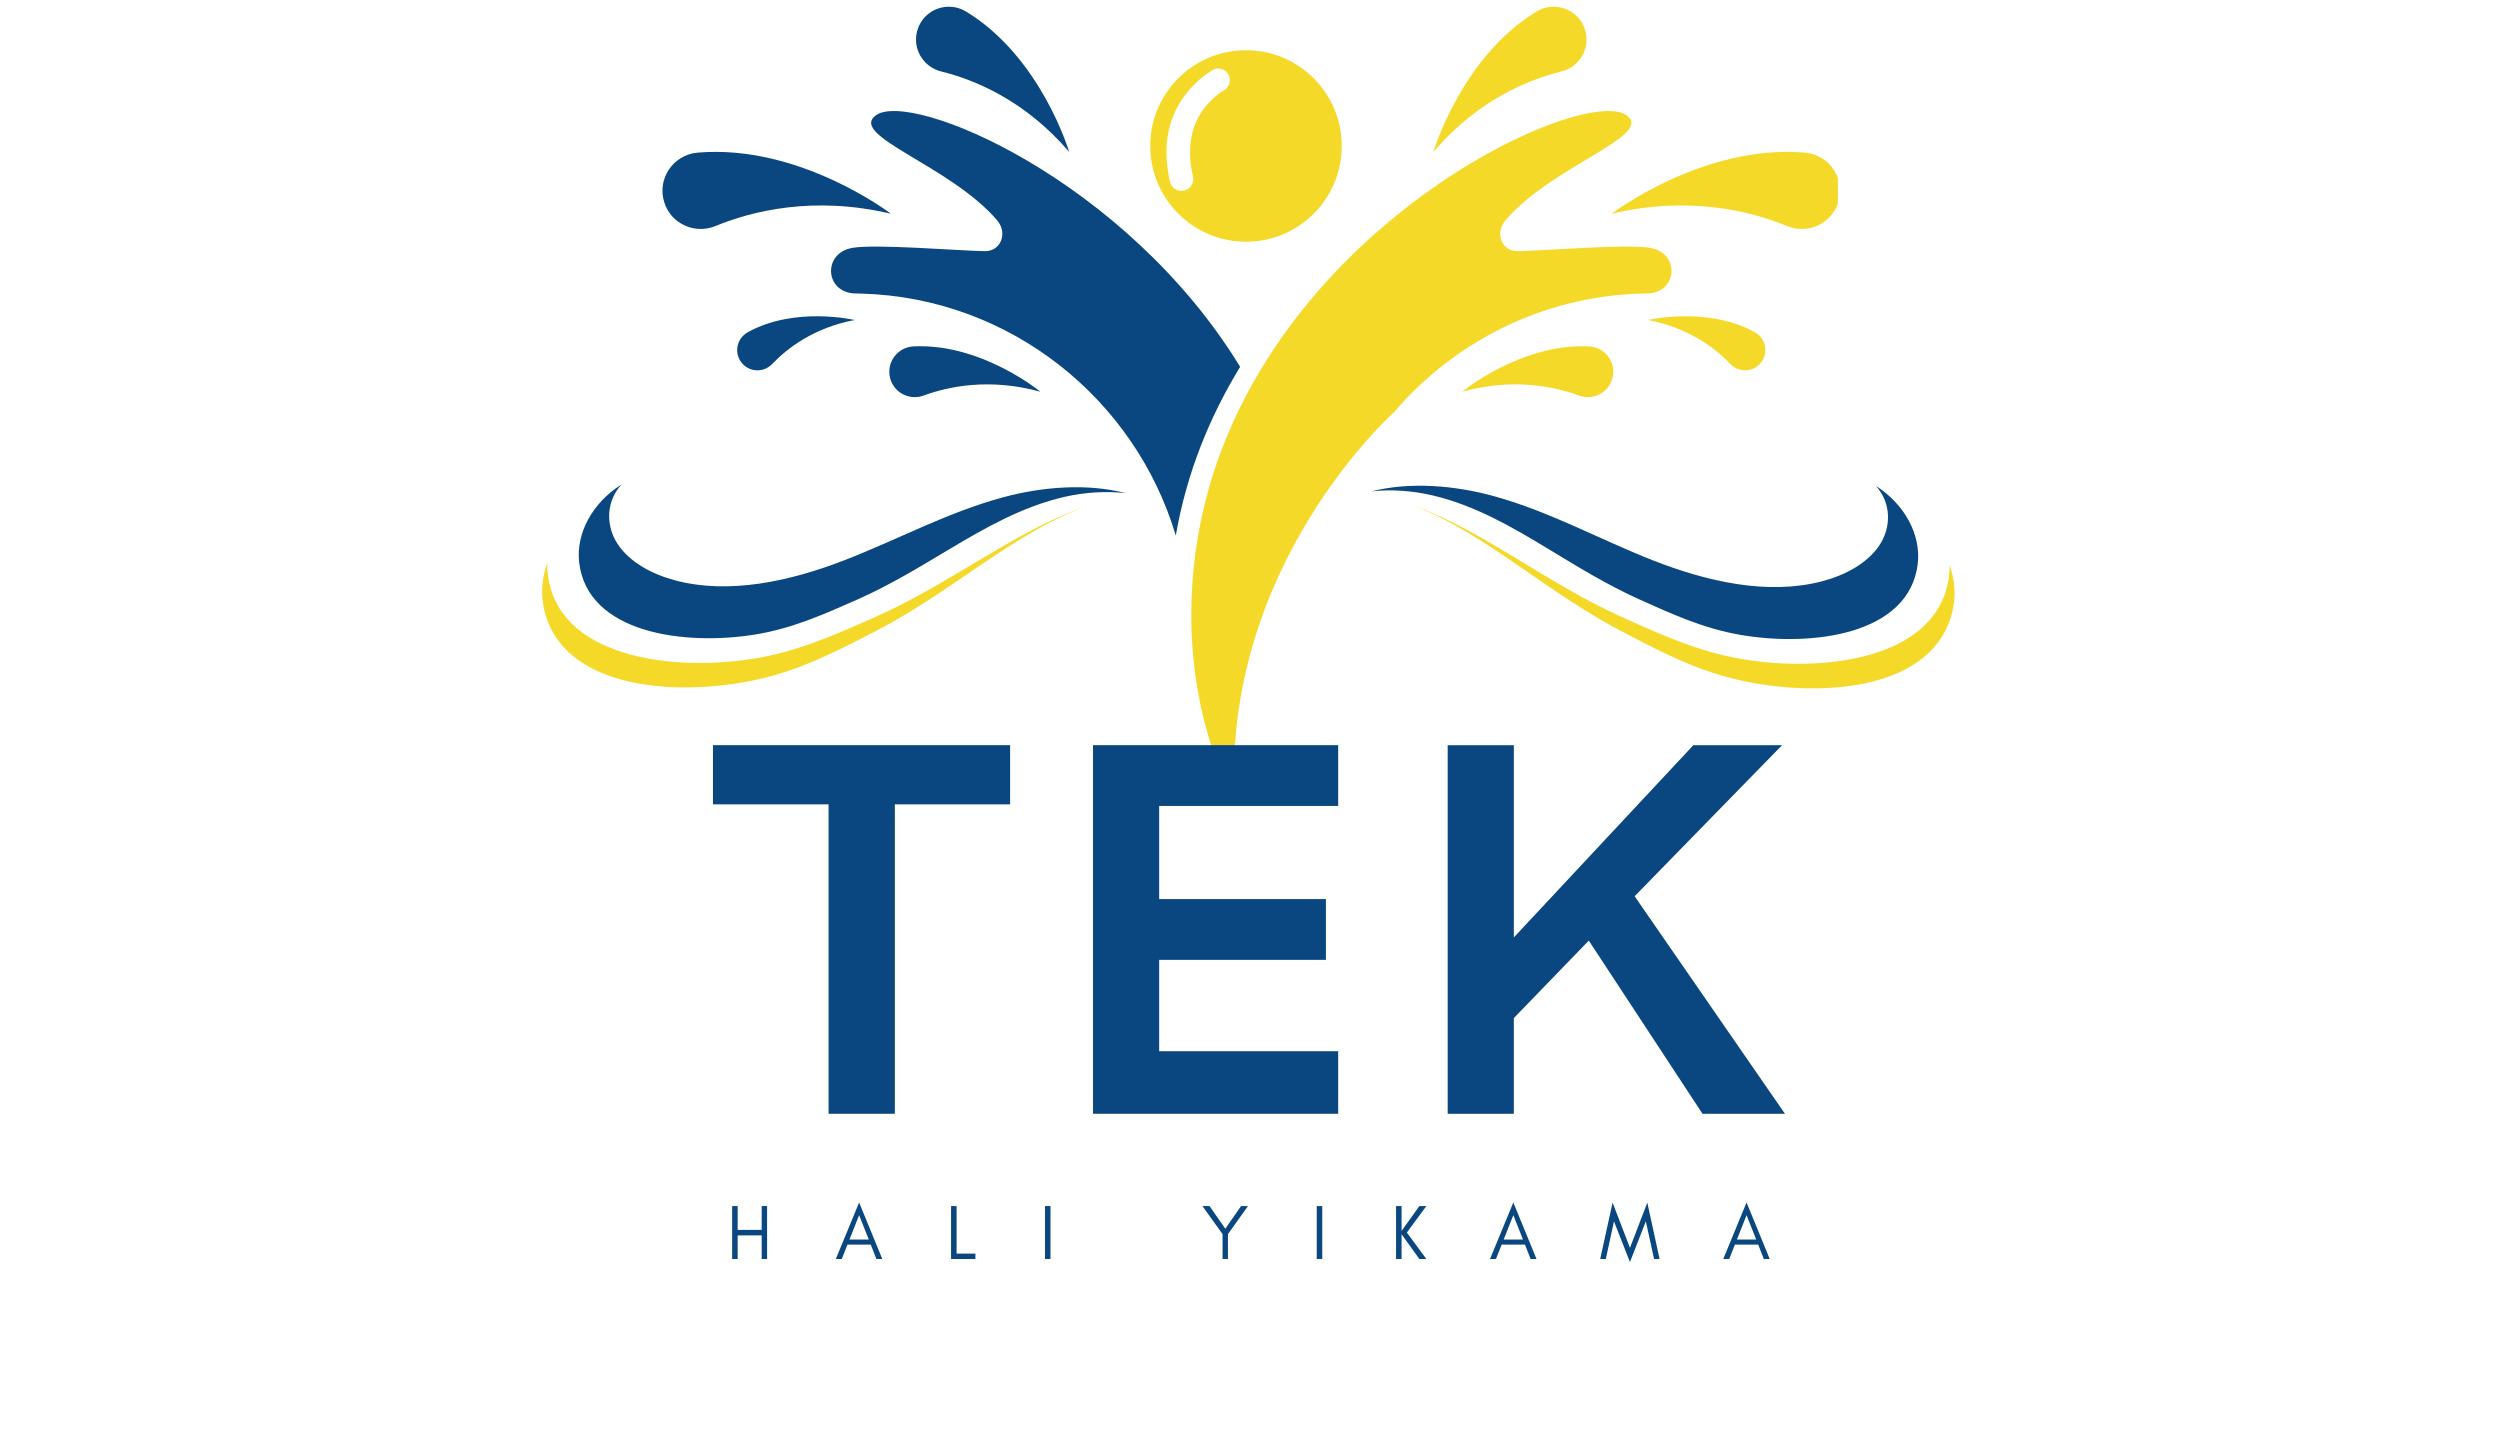 <svg xmlns="http://www.w3.org/2000/svg" xmlns:xlink="http://www.w3.org/1999/xlink" width="492" zoomAndPan="magnify" viewBox="0 0 369 214.5" height="286" preserveAspectRatio="xMidYMid meet" version="1.0"><defs><g/><clipPath id="c5467d3972"><path d="M 237.672 22.145 L 271.273 22.145 L 271.273 33.988 L 237.672 33.988 Z M 237.672 22.145 " clip-rule="nonzero"/></clipPath><clipPath id="225d2e7374"><path d="M 175.621 16.219 L 246.977 16.219 L 246.977 118.691 L 175.621 118.691 Z M 175.621 16.219 " clip-rule="nonzero"/></clipPath><clipPath id="fcf124b125"><path d="M 208 74 L 289 74 L 289 102 L 208 102 Z M 208 74 " clip-rule="nonzero"/></clipPath><clipPath id="2032f03e69"><path d="M 203.719 62.496 L 290.578 73.43 L 286.652 104.609 L 199.793 93.68 Z M 203.719 62.496 " clip-rule="nonzero"/></clipPath><clipPath id="92d265de12"><path d="M 203.719 62.496 L 290.578 73.43 L 286.652 104.609 L 199.793 93.68 Z M 203.719 62.496 " clip-rule="nonzero"/></clipPath><clipPath id="9bde907961"><path d="M 208.648 73.359 L 289.098 83.484 L 286.469 104.363 L 206.02 94.238 Z M 208.648 73.359 " clip-rule="nonzero"/></clipPath><clipPath id="e81a30931d"><path d="M 202 71 L 284 71 L 284 95 L 202 95 Z M 202 71 " clip-rule="nonzero"/></clipPath><clipPath id="68b6963e7c"><path d="M 203.719 62.496 L 290.578 73.43 L 286.652 104.609 L 199.793 93.68 Z M 203.719 62.496 " clip-rule="nonzero"/></clipPath><clipPath id="3834db72c8"><path d="M 203.719 62.496 L 290.578 73.43 L 286.652 104.609 L 199.793 93.68 Z M 203.719 62.496 " clip-rule="nonzero"/></clipPath><clipPath id="5ea019f08e"><path d="M 80 74 L 161 74 L 161 102 L 80 102 Z M 80 74 " clip-rule="nonzero"/></clipPath><clipPath id="b7cc7b7b21"><path d="M 78.23 73.117 L 165.16 62.734 L 168.887 93.941 L 81.961 104.324 Z M 78.23 73.117 " clip-rule="nonzero"/></clipPath><clipPath id="90c0d6f5a7"><path d="M 164.949 62.758 L 78.023 73.145 L 81.75 104.348 L 168.68 93.965 Z M 164.949 62.758 " clip-rule="nonzero"/></clipPath><clipPath id="ec52766bee"><path d="M 159.953 73.59 L 79.441 83.207 L 81.938 104.102 L 162.445 94.484 Z M 159.953 73.59 " clip-rule="nonzero"/></clipPath><clipPath id="a4e707b973"><path d="M 85 71 L 167 71 L 167 95 L 85 95 Z M 85 71 " clip-rule="nonzero"/></clipPath><clipPath id="88eeda3f1b"><path d="M 78.23 73.117 L 165.16 62.734 L 168.887 93.941 L 81.961 104.324 Z M 78.23 73.117 " clip-rule="nonzero"/></clipPath><clipPath id="5e5d57dcbb"><path d="M 164.949 62.758 L 78.023 73.145 L 81.75 104.348 L 168.68 93.965 Z M 164.949 62.758 " clip-rule="nonzero"/></clipPath></defs><path fill="#0a467f" d="M 131.496 31.547 C 131.496 31.547 118.023 21.242 102.973 22.527 C 99.355 22.84 96.941 26.402 98.047 29.863 L 98.051 29.883 C 99.059 33.035 102.543 34.621 105.602 33.363 C 111.02 31.137 120.109 28.855 131.496 31.547 " fill-opacity="1" fill-rule="nonzero"/><path fill="#0a467f" d="M 157.805 22.418 C 157.805 22.418 153.684 8.441 142.59 1.703 C 139.926 0.086 136.445 1.336 135.457 4.293 L 135.453 4.309 C 134.551 7.008 136.164 9.871 138.926 10.551 C 143.809 11.754 151.27 14.781 157.805 22.418 " fill-opacity="1" fill-rule="nonzero"/><path fill="#0a467f" d="M 153.562 57.82 C 153.562 57.82 144.875 50.645 134.852 51.125 C 132.441 51.238 130.754 53.543 131.398 55.871 L 131.402 55.883 C 131.992 58 134.266 59.141 136.328 58.383 C 139.977 57.039 146.07 55.75 153.562 57.82 " fill-opacity="1" fill-rule="nonzero"/><path fill="#0a467f" d="M 126.137 47.234 C 126.137 47.234 117.379 45.16 110.367 49.039 C 108.68 49.973 108.285 52.219 109.566 53.656 L 109.574 53.664 C 110.742 54.977 112.773 54.988 113.984 53.719 C 116.125 51.469 120.035 48.398 126.137 47.234 " fill-opacity="1" fill-rule="nonzero"/><g clip-path="url(#c5467d3972)"><path fill="#f5d928" d="M 237.883 31.547 C 237.883 31.547 251.355 21.242 266.406 22.527 C 270.023 22.84 272.438 26.402 271.332 29.863 L 271.324 29.883 C 270.32 33.035 266.836 34.621 263.777 33.363 C 258.359 31.137 249.27 28.855 237.883 31.547 " fill-opacity="1" fill-rule="nonzero"/></g><path fill="#f5d928" d="M 211.574 22.418 C 211.574 22.418 215.695 8.441 226.785 1.703 C 229.453 0.086 232.934 1.336 233.922 4.293 L 233.926 4.309 C 234.828 7.008 233.215 9.871 230.453 10.551 C 225.57 11.754 218.105 14.781 211.574 22.418 " fill-opacity="1" fill-rule="nonzero"/><path fill="#f5d928" d="M 215.816 57.82 C 215.816 57.82 224.504 50.645 234.527 51.125 C 236.938 51.238 238.629 53.543 237.98 55.871 L 237.977 55.883 C 237.387 58 235.113 59.141 233.051 58.383 C 229.398 57.039 223.309 55.75 215.816 57.82 " fill-opacity="1" fill-rule="nonzero"/><path fill="#f5d928" d="M 243.246 47.234 C 243.246 47.234 252 45.16 259.012 49.039 C 260.699 49.973 261.094 52.219 259.812 53.656 L 259.805 53.664 C 258.637 54.977 256.605 54.988 255.395 53.719 C 253.254 51.469 249.34 48.398 243.246 47.234 " fill-opacity="1" fill-rule="nonzero"/><path fill="#0a467f" d="M 173.547 79.051 C 167.555 58.902 149.09 43.945 127.164 43.336 C 126.875 43.328 126.586 43.32 126.297 43.316 C 121.738 43.27 121.34 37.344 125.832 36.582 C 129.309 35.992 141.617 37.012 145.277 37.07 C 145.297 37.07 145.32 37.07 145.344 37.07 C 147.766 37.109 148.758 34.367 147.18 32.523 C 140.25 24.422 125.289 20.074 129.23 17.055 C 134.305 13.156 166.148 26.477 183.043 54.145 C 178.574 61.461 175.148 69.777 173.547 79.051 " fill-opacity="1" fill-rule="nonzero"/><g clip-path="url(#225d2e7374)"><path fill="#f5d928" d="M 240.148 17.055 C 244.09 20.074 229.125 24.422 222.199 32.523 C 220.621 34.367 221.613 37.109 224.035 37.07 C 224.059 37.07 224.078 37.07 224.102 37.07 C 227.758 37.012 240.066 35.992 243.547 36.582 C 248.039 37.344 247.641 43.27 243.082 43.316 C 242.793 43.32 242.504 43.328 242.215 43.336 C 227.652 43.742 214.617 50.477 205.746 60.855 C 205.746 60.855 180.113 83.602 182.246 118.691 C 178.141 110.352 175.84 100.891 175.832 90.891 C 175.789 38.777 233.18 11.703 240.148 17.055 " fill-opacity="1" fill-rule="nonzero"/></g><path fill="#f5d928" d="M 172.699 26.855 C 170.453 17.168 175.918 12.27 178.918 10.371 C 179.824 9.801 181.031 10.207 181.414 11.211 L 181.418 11.223 C 181.719 12 181.41 12.871 180.695 13.305 C 178.473 14.664 174.301 18.328 176.078 26.055 C 176.277 26.93 175.781 27.812 174.922 28.078 L 174.871 28.094 C 173.926 28.391 172.922 27.82 172.699 26.855 Z M 169.777 21.547 C 169.777 29.352 176.105 35.68 183.91 35.68 C 191.715 35.68 198.043 29.352 198.043 21.547 C 198.043 13.742 191.715 7.414 183.91 7.414 C 176.105 7.414 169.777 13.742 169.777 21.547 " fill-opacity="1" fill-rule="nonzero"/><g fill="#0a467f" fill-opacity="1"><g transform="translate(104.467, 164.393)"><g><path d="M 17.828 0 L 17.828 -45.672 L 0.766 -45.672 L 0.766 -54.406 L 44.625 -54.406 L 44.625 -45.672 L 27.609 -45.672 L 27.609 0 Z M 17.828 0 "/></g></g></g><g fill="#0a467f" fill-opacity="1"><g transform="translate(154.313, 164.393)"><g><path d="M 7.016 0 L 7.016 -54.406 L 43.203 -54.406 L 43.203 -45.438 L 16.781 -45.438 L 16.781 -31.688 L 41.391 -31.688 L 41.391 -22.719 L 16.781 -22.719 L 16.781 -9.234 L 43.203 -9.234 L 43.203 0 Z M 7.016 0 "/></g></g></g><g fill="#0a467f" fill-opacity="1"><g transform="translate(206.662, 164.393)"><g><path d="M 7.016 0 L 7.016 -54.406 L 16.781 -54.406 L 16.781 -26.031 L 43.281 -54.406 L 56.375 -54.406 L 34.609 -32.109 L 56.797 0 L 44.625 0 L 27.844 -25.562 L 16.781 -14.125 L 16.781 0 Z M 7.016 0 "/></g></g></g><g clip-path="url(#fcf124b125)"><g clip-path="url(#2032f03e69)"><g clip-path="url(#92d265de12)"><g clip-path="url(#9bde907961)"><path fill="#f5d928" d="M 287.754 83.375 C 287.766 83.918 287.742 84.457 287.676 84.996 C 286.172 97.273 269.328 99.363 257.027 97.266 C 250.621 96.172 245.062 93.633 239.348 91.055 C 233.879 88.586 228.852 85.484 223.809 82.43 C 218.961 79.492 213.969 76.551 208.535 74.566 C 214.359 76.852 219.531 80.324 224.535 83.781 C 229.336 87.094 234.121 90.457 239.398 93.211 C 244.91 96.09 250.266 98.922 256.594 100.359 C 268.738 103.125 285.77 101.973 288.262 89.844 C 288.699 87.715 288.5 85.492 287.754 83.375 " fill-opacity="1" fill-rule="nonzero"/></g></g></g></g><g clip-path="url(#e81a30931d)"><g clip-path="url(#68b6963e7c)"><g clip-path="url(#3834db72c8)"><path fill="#0a467f" d="M 276.879 71.719 C 279.172 74.242 279.168 77.816 277.414 80.465 C 275.66 83.109 272.414 84.891 268.91 85.805 C 260.871 87.906 251.848 85.809 243.98 82.711 C 236.109 79.617 228.734 75.508 220.508 73.234 C 214.66 71.621 208.07 71.098 202.457 72.52 C 205.391 72.203 208.5 72.434 211.398 73.109 C 217.707 74.578 223.254 77.828 228.602 81.066 C 232.898 83.668 237.188 86.312 241.852 88.418 C 246.723 90.617 251.461 92.781 256.926 93.715 C 267.41 95.504 281.773 93.723 283.055 83.254 C 283.578 78.977 281.137 74.414 276.879 71.719 " fill-opacity="1" fill-rule="nonzero"/></g></g></g><g clip-path="url(#5ea019f08e)"><g clip-path="url(#b7cc7b7b21)"><g clip-path="url(#90c0d6f5a7)"><g clip-path="url(#ec52766bee)"><path fill="#f5d928" d="M 80.785 83.105 C 80.766 83.648 80.789 84.188 80.852 84.727 C 82.277 97.016 99.109 99.211 111.422 97.191 C 117.836 96.137 123.41 93.633 129.141 91.09 C 134.625 88.656 139.672 85.586 144.73 82.566 C 149.602 79.66 154.609 76.746 160.059 74.801 C 154.219 77.047 149.027 80.484 143.996 83.91 C 139.176 87.191 134.371 90.527 129.078 93.246 C 123.547 96.09 118.172 98.887 111.836 100.289 C 99.676 102.977 82.652 101.715 80.234 89.57 C 79.809 87.441 80.023 85.215 80.785 83.105 " fill-opacity="1" fill-rule="nonzero"/></g></g></g></g><g clip-path="url(#a4e707b973)"><g clip-path="url(#88eeda3f1b)"><g clip-path="url(#5e5d57dcbb)"><path fill="#0a467f" d="M 91.73 71.52 C 89.422 74.027 89.406 77.602 91.141 80.262 C 92.879 82.918 96.113 84.715 99.613 85.652 C 107.637 87.805 116.672 85.766 124.562 82.719 C 132.449 79.672 139.852 75.613 148.094 73.391 C 153.953 71.812 160.543 71.332 166.148 72.789 C 163.215 72.457 160.105 72.664 157.203 73.32 C 150.883 74.75 145.316 77.965 139.949 81.168 C 135.637 83.746 131.332 86.363 126.652 88.441 C 121.77 90.605 117.016 92.742 111.547 93.641 C 101.047 95.363 86.699 93.488 85.484 83.012 C 84.984 78.73 87.457 74.184 91.73 71.52 " fill-opacity="1" fill-rule="nonzero"/></g></g></g><g fill="#0a467f" fill-opacity="1"><g transform="translate(107.206, 185.829)"><g><path d="M 1.672 0 L 0.859 0 L 0.859 -7.812 L 1.672 -7.812 L 1.672 -4.297 L 5.219 -4.297 L 5.219 -7.812 L 6.016 -7.812 L 6.016 0 L 5.219 0 L 5.219 -3.484 L 1.672 -3.484 Z M 1.672 0 "/></g></g></g><g fill="#0a467f" fill-opacity="1"><g transform="translate(123.26, 185.829)"><g><path d="M 2.125 -2.875 L 4.969 -2.875 L 3.547 -6.469 Z M 6.969 0 L 6.094 0 L 5.266 -2.125 L 1.828 -2.125 L 0.984 0 L 0.109 0 L 3.547 -8.344 Z M 6.969 0 "/></g></g></g><g fill="#0a467f" fill-opacity="1"><g transform="translate(139.52, 185.829)"><g><path d="M 1.672 -0.797 L 4.453 -0.797 L 4.453 0 L 0.859 0 L 0.859 -7.812 L 1.672 -7.812 Z M 1.672 -0.797 "/></g></g></g><g fill="#0a467f" fill-opacity="1"><g transform="translate(153.383, 185.829)"><g><path d="M 1.672 0 L 0.859 0 L 0.859 -7.812 L 1.672 -7.812 Z M 1.672 0 "/></g></g></g><g fill="#0a467f" fill-opacity="1"><g transform="translate(165.09, 185.829)"><g/></g></g><g fill="#0a467f" fill-opacity="1"><g transform="translate(177.371, 185.829)"><g><path d="M 3.875 -3.672 L 3.875 0 L 3.078 0 L 3.078 -3.672 L 0.109 -7.812 L 1.156 -7.812 L 3.484 -4.469 L 5.812 -7.812 L 6.828 -7.812 Z M 3.875 -3.672 "/></g></g></g><g fill="#0a467f" fill-opacity="1"><g transform="translate(193.493, 185.829)"><g><path d="M 1.672 0 L 0.859 0 L 0.859 -7.812 L 1.672 -7.812 Z M 1.672 0 "/></g></g></g><g fill="#0a467f" fill-opacity="1"><g transform="translate(205.2, 185.829)"><g><path d="M 1.672 0 L 0.859 0 L 0.859 -7.812 L 1.672 -7.812 L 1.672 -4.141 L 4.297 -7.812 L 5.328 -7.812 L 2.453 -3.906 L 5.328 0 L 4.297 0 L 1.672 -3.656 Z M 1.672 0 "/></g></g></g><g fill="#0a467f" fill-opacity="1"><g transform="translate(219.82, 185.829)"><g><path d="M 2.125 -2.875 L 4.969 -2.875 L 3.547 -6.469 Z M 6.969 0 L 6.094 0 L 5.266 -2.125 L 1.828 -2.125 L 0.984 0 L 0.109 0 L 3.547 -8.344 Z M 6.969 0 "/></g></g></g><g fill="#0a467f" fill-opacity="1"><g transform="translate(236.081, 185.829)"><g><path d="M 8.062 0 L 6.844 -5.562 L 4.5 0.453 L 2.141 -5.562 L 0.938 0 L 0.109 0 L 1.938 -8.328 L 4.5 -1.641 L 7.062 -8.328 L 8.875 0 Z M 8.062 0 "/></g></g></g><g fill="#0a467f" fill-opacity="1"><g transform="translate(254.245, 185.829)"><g><path d="M 2.125 -2.875 L 4.969 -2.875 L 3.547 -6.469 Z M 6.969 0 L 6.094 0 L 5.266 -2.125 L 1.828 -2.125 L 0.984 0 L 0.109 0 L 3.547 -8.344 Z M 6.969 0 "/></g></g></g></svg>